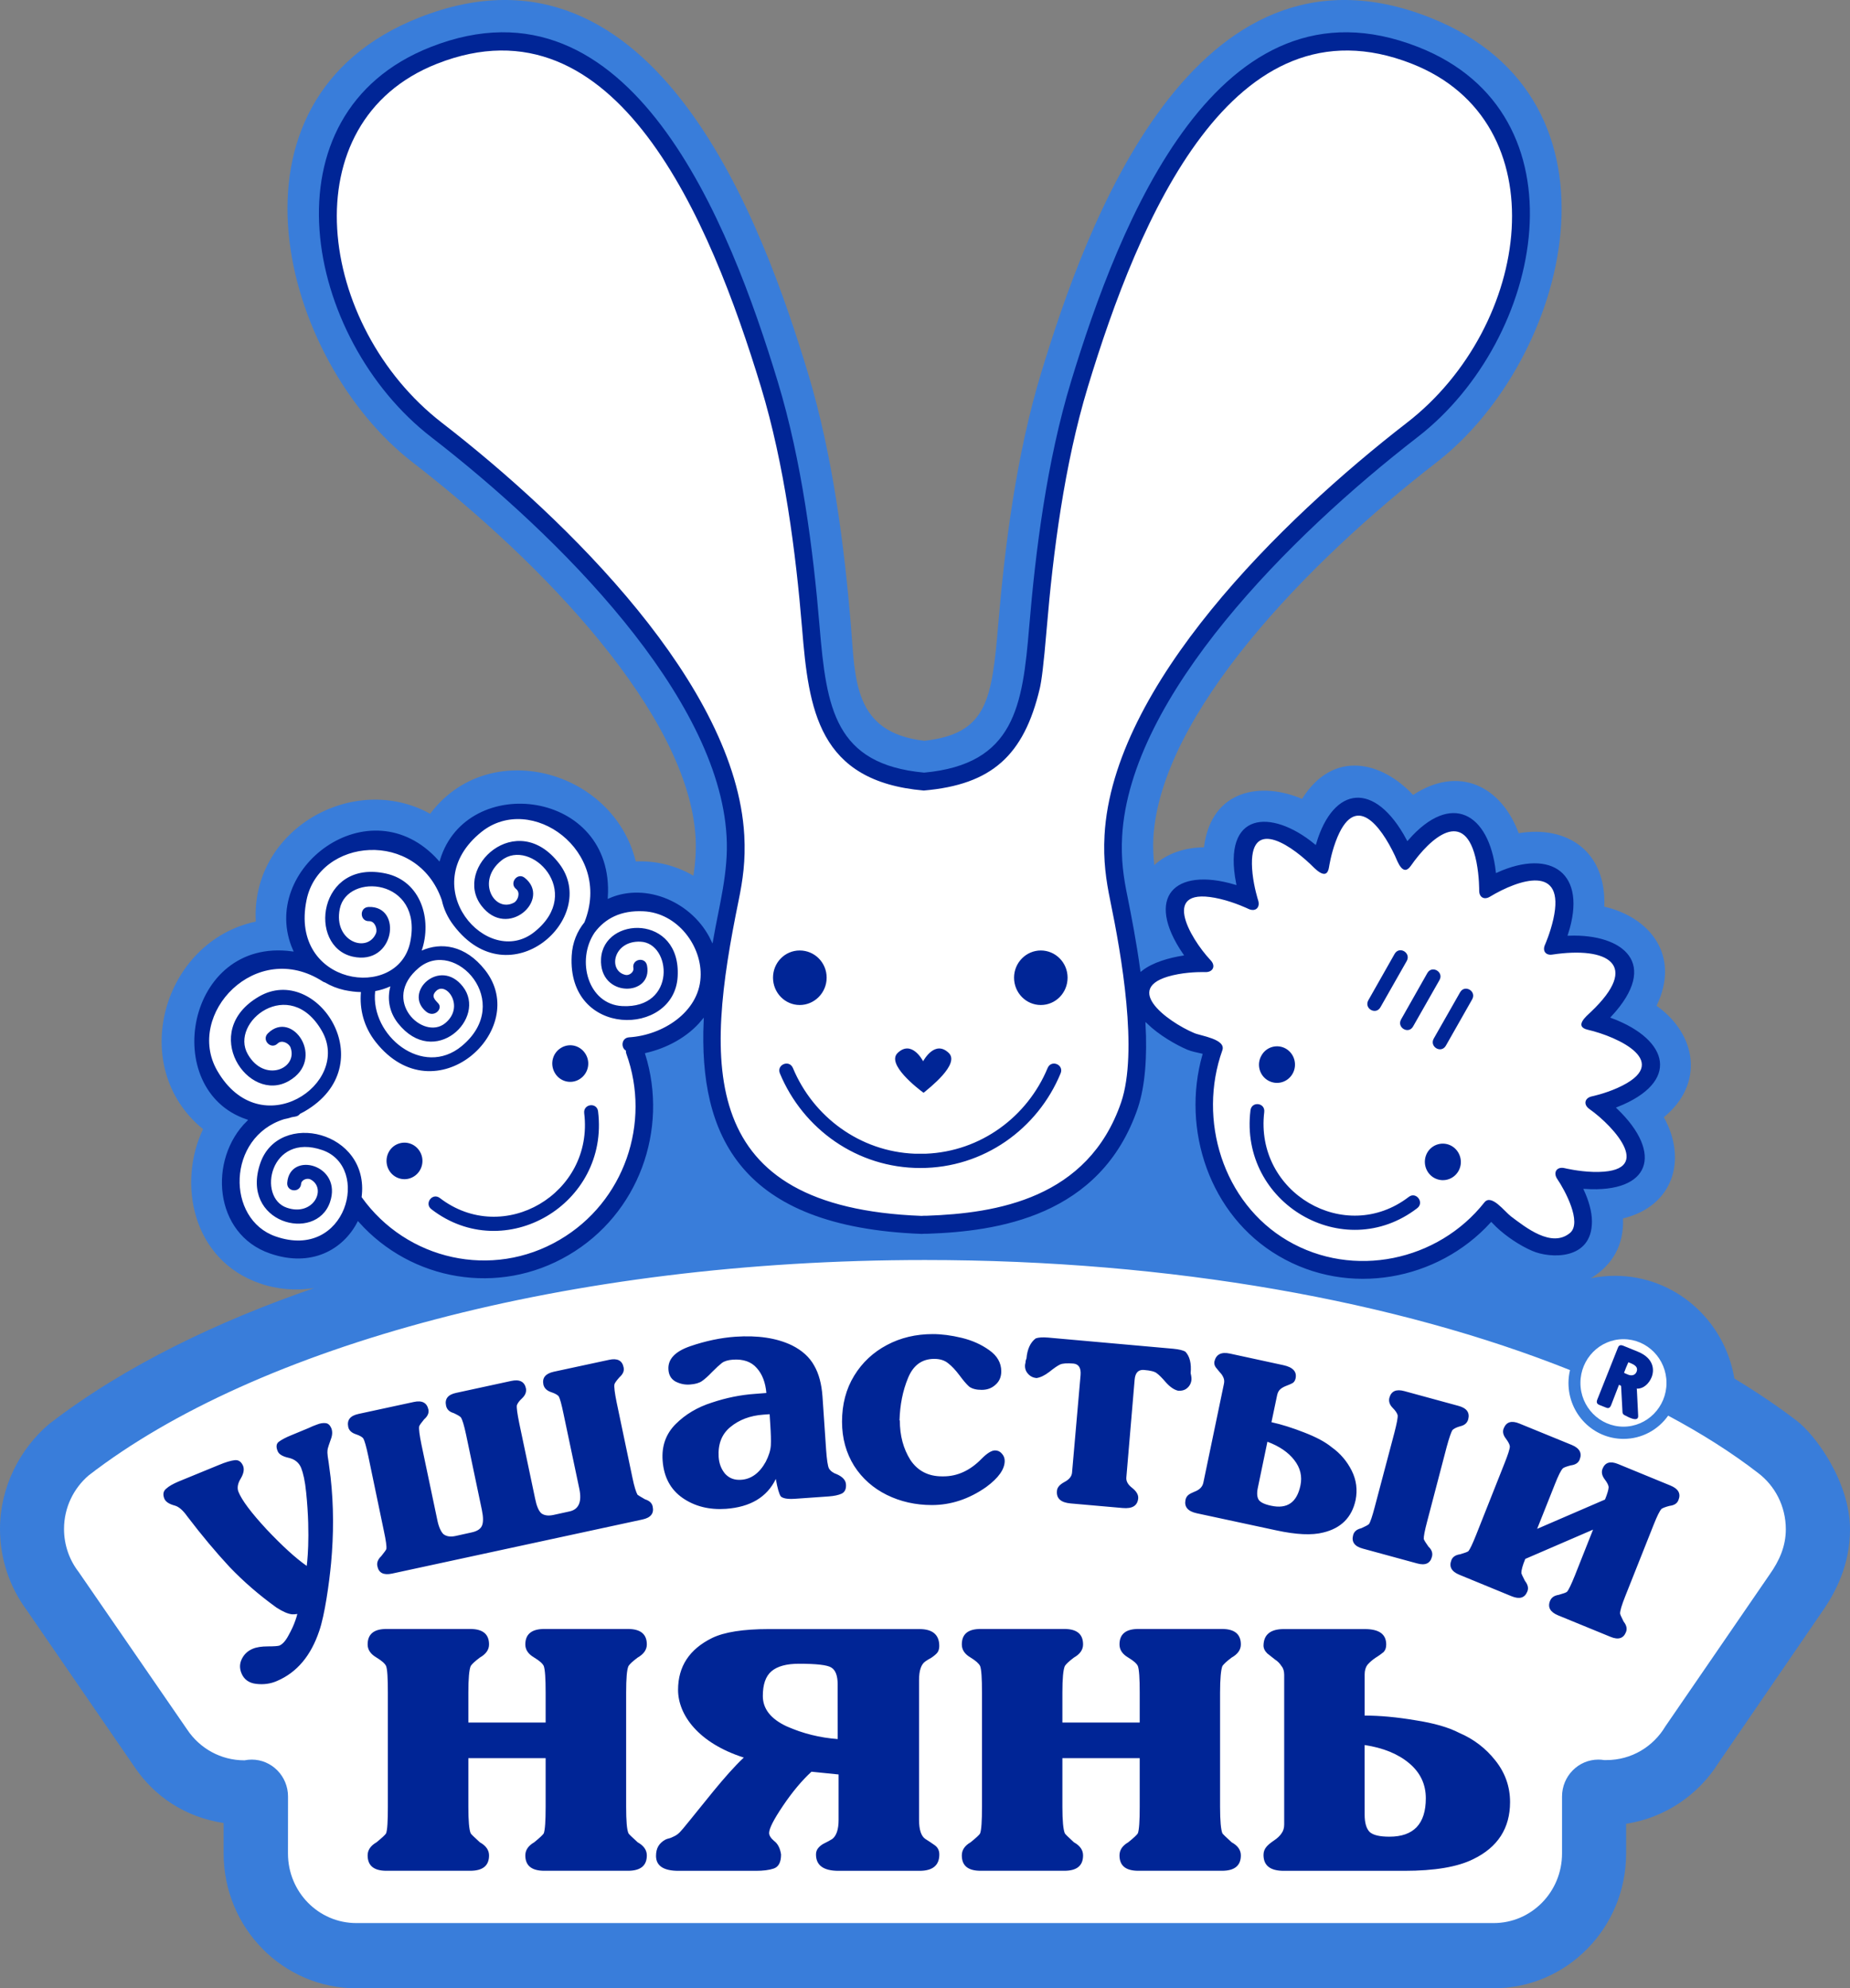 <?xml version="1.0" encoding="UTF-8"?> <svg xmlns="http://www.w3.org/2000/svg" viewBox="6010 5425 355.97 382.514"><rect x="6010" y="5425" width="355.97" height="382.514" fill="#808080" stroke="none"/><path fill="rgb(255, 255, 255)" stroke="none" fill-opacity="1" stroke-width="0" stroke-opacity="1" font-size-adjust="none" class="cls-3" id="tSvg61f23341f3" title="Path 2" d="M 6301.92 5585.404 C 6302.043 5585.474 6302.167 5585.544 6302.29 5585.614 C 6311.44 5584.084 6318.78 5588.994 6318.35 5599.404 C 6318.35 5599.494 6318.35 5599.584 6318.35 5599.674 C 6318.35 5599.674 6318.57 5599.734 6318.57 5599.734 C 6327.36 5601.764 6332.99 5608.994 6328.45 5618.344 C 6328.487 5618.481 6328.523 5618.618 6328.56 5618.754 C 6336.22 5624.224 6337.53 5633.474 6329.96 5639.674 C 6329.927 5639.811 6329.893 5639.948 6329.86 5640.084 C 6334.33 5648.114 6331.66 5656.794 6322.23 5659.094 C 6322.13 5659.118 6322.03 5659.141 6321.93 5659.164 C 6321.947 5659.251 6321.963 5659.338 6321.98 5659.424 C 6322.19 5664.364 6320.05 5668.174 6315.95 5670.634 C 6316.03 5670.834 6316.11 5671.034 6316.19 5671.234 C 6317.67 5670.934 6319.21 5670.774 6320.75 5670.774 C 6332.14 5670.774 6341.59 5679.194 6343.37 5690.264 C 6347.82 5693.064 6351.81 5695.754 6355.51 5698.554 C 6359.13 5701.314 6365.63 5710.284 6365.63 5719.204 C 6365.63 5726.004 6362.93 5731.224 6360.32 5734.934 C 6353.663 5744.628 6347.007 5754.321 6340.35 5764.014 C 6336.53 5770.094 6330.16 5774.424 6322.84 5775.564 C 6322.743 5775.578 6322.647 5775.591 6322.55 5775.604 C 6322.55 5775.904 6322.55 5776.204 6322.55 5776.504 C 6322.563 5778.198 6322.577 5779.891 6322.59 5781.584 C 6322.59 5795.744 6311.29 5807.224 6297.39 5807.224 C 6224.45 5807.224 6151.51 5807.224 6078.57 5807.224 C 6064.63 5807.224 6053.35 5795.744 6053.35 5781.584 C 6053.357 5779.538 6053.363 5777.491 6053.37 5775.444 C 6053.277 5775.431 6053.183 5775.418 6053.09 5775.404 C 6045.81 5774.314 6039.9 5770.374 6036.07 5764.654 C 6029.167 5754.611 6022.263 5744.568 6015.36 5734.524 C 6012.19 5730.224 6010.31 5724.904 6010.31 5719.144 C 6010.31 5711.144 6014.14 5703.924 6019.57 5699.294 C 6034.37 5687.844 6052.52 5679.364 6070.57 5673.134 C 6070.513 5672.921 6070.457 5672.708 6070.4 5672.494 C 6066.98 5673.034 6063.39 5672.734 6060.15 5671.634 C 6047.23 5667.184 6044.49 5652.534 6049.35 5642.384 C 6049.32 5642.251 6049.29 5642.118 6049.26 5641.984 C 6034.8 5630.184 6041.63 5606.364 6059.3 5602.624 C 6059.397 5602.608 6059.493 5602.591 6059.59 5602.574 C 6059.58 5602.478 6059.57 5602.381 6059.56 5602.284 C 6058.57 5584.924 6078.01 5573.794 6092.6 5581.874 C 6092.747 5581.844 6092.893 5581.814 6093.04 5581.784 C 6104.08 5567.054 6127.71 5573.394 6131.99 5590.834 C 6132.017 5590.921 6132.043 5591.008 6132.07 5591.094 C 6132.157 5591.094 6132.243 5591.094 6132.33 5591.094 C 6136.18 5590.924 6139.96 5591.854 6143.26 5593.794 C 6143.393 5593.874 6143.527 5593.954 6143.66 5594.034 C 6143.69 5593.874 6143.72 5593.714 6143.75 5593.554 C 6144.13 5591.054 6144.3 5588.624 6144.17 5586.224 C 6142.81 5562.284 6114.41 5532.914 6089.56 5513.704 C 6064.36 5494.224 6051.1 5444.304 6090.84 5428.684 C 6136.05 5410.914 6156.67 5469.014 6165.1 5496.744 C 6169.95 5512.674 6172.16 5530.374 6173.36 5545.124 C 6173.61 5547.774 6173.74 5550.414 6174.04 5552.884 C 6174.34 5555.384 6174.8 5557.734 6175.67 5559.824 C 6177.43 5564.034 6180.89 5567.064 6187.85 5567.874 C 6200.25 5566.474 6201.2 5559.764 6202.43 5545.124 C 6203.63 5530.374 6205.84 5512.684 6210.69 5496.744 C 6219.12 5469.014 6239.74 5410.914 6284.93 5428.684 C 6324.69 5444.304 6311.42 5494.224 6286.22 5513.704 C 6261.38 5532.914 6232.96 5562.284 6231.6 5586.224 C 6231.52 5587.964 6231.59 5589.724 6231.77 5591.494 C 6231.793 5591.711 6231.817 5591.928 6231.84 5592.144 C 6231.993 5591.998 6232.147 5591.851 6232.3 5591.704 C 6234.63 5589.554 6237.91 5588.394 6241.66 5588.354 C 6241.76 5588.354 6241.86 5588.354 6241.96 5588.354 C 6241.97 5588.261 6241.98 5588.168 6241.99 5588.074 C 6243.39 5577.064 6252.83 5575.754 6260.4 5579.024 C 6260.543 5578.981 6260.687 5578.938 6260.83 5578.894 C 6266.72 5569.454 6275.83 5571.924 6281.71 5578.164 C 6281.843 5578.181 6281.977 5578.198 6282.11 5578.214C 6290.76 5572.574 6298.66 5576.544 6301.92 5585.404Z"></path><path fill="rgb(57, 125, 218)" stroke="none" fill-opacity="1" stroke-width="0" stroke-opacity="1" font-size-adjust="none" class="cls-4" id="tSvgc788240844" title="Path 3" d="M 6322.38 5682.634 C 6317.82 5682.634 6314.1 5686.404 6314.1 5691.054 C 6314.1 5695.704 6317.83 5699.464 6322.38 5699.464 C 6326.93 5699.464 6330.66 5695.694 6330.66 5691.054C 6330.66 5686.414 6326.96 5682.634 6322.38 5682.634Z M 6312.08 5688.574 C 6278.98 5675.364 6235.56 5667.404 6187.96 5667.404 C 6119.2 5667.404 6059.14 5684.054 6027.07 5708.834 C 6024.18 5711.304 6022.32 5715.004 6022.32 5719.144 C 6022.32 5722.264 6023.37 5725.134 6025.13 5727.414 C 6032.093 5737.524 6039.057 5747.634 6046.02 5757.744 C 6048.4 5761.314 6052.42 5763.654 6057.04 5763.654 C 6057.5 5763.564 6057.96 5763.514 6058.44 5763.514 C 6062.29 5763.514 6065.42 5766.704 6065.42 5770.614 C 6065.42 5770.821 6065.42 5771.028 6065.42 5771.234 C 6065.42 5771.234 6065.41 5781.574 6065.41 5781.574 C 6065.41 5788.974 6071.28 5794.964 6078.57 5794.964 C 6151.513 5794.964 6224.457 5794.964 6297.4 5794.964 C 6304.67 5794.964 6310.56 5788.974 6310.56 5781.574 C 6310.56 5777.921 6310.56 5774.268 6310.56 5770.614 C 6310.56 5766.704 6313.69 5763.514 6317.55 5763.514 C 6317.93 5763.514 6318.3 5763.544 6318.66 5763.604 C 6318.813 5763.604 6318.967 5763.604 6319.12 5763.604 C 6323.93 5763.604 6328.13 5761.014 6330.45 5757.114 C 6337.147 5747.361 6343.843 5737.608 6350.54 5727.854 C 6352.36 5725.274 6353.62 5722.494 6353.62 5719.204 C 6353.62 5714.784 6351.54 5710.844 6348.31 5708.394 C 6343.23 5704.464 6337.42 5700.784 6330.98 5697.344 C 6329.07 5700.054 6325.94 5701.814 6322.39 5701.814 C 6316.54 5701.814 6311.8 5697.004 6311.8 5691.054 C 6311.8 5690.214 6311.91 5689.364 6312.1 5688.574C 6312.093 5688.574 6312.087 5688.574 6312.08 5688.574Z M 6281.9 5577.934 C 6290.75 5572.124 6298.88 5576.264 6302.22 5585.294 C 6311.57 5583.744 6319.12 5588.774 6318.69 5599.424 C 6327.58 5601.494 6333.38 5608.894 6328.75 5618.494 C 6336.57 5624.054 6337.94 5633.574 6330.15 5639.934 C 6334.69 5648.114 6331.98 5657.054 6322.29 5659.404 C 6322.51 5664.454 6320.3 5668.384 6316.1 5670.904 C 6317.61 5670.604 6319.21 5670.444 6320.75 5670.444 C 6332.3 5670.444 6341.86 5678.984 6343.72 5690.204 C 6347.98 5692.784 6352.01 5695.484 6355.68 5698.294 C 6359.37 5701.084 6365.97 5710.154 6365.97 5719.194 C 6365.97 5726.094 6363.19 5731.374 6360.57 5735.104 C 6353.927 5744.798 6347.283 5754.491 6340.64 5764.184 C 6336.76 5770.344 6330.33 5774.724 6322.89 5775.864 C 6322.89 5777.764 6322.89 5779.664 6322.89 5781.564 C 6322.9 5795.894 6311.46 5807.514 6297.38 5807.514 C 6224.443 5807.514 6151.507 5807.514 6078.57 5807.514 C 6064.45 5807.514 6053.03 5795.894 6053.03 5781.564 C 6053.03 5779.614 6053.03 5777.664 6053.03 5775.714 C 6045.68 5774.604 6039.68 5770.624 6035.82 5764.834 C 6028.913 5754.791 6022.007 5744.748 6015.1 5734.704 C 6011.89 5730.354 6010 5724.954 6010 5719.134 C 6010 5711.044 6013.87 5703.724 6019.36 5699.024 C 6034.19 5687.554 6052.39 5679.034 6070.44 5672.804 C 6066.97 5673.354 6063.3 5673.054 6060.04 5671.914 C 6046.89 5667.394 6044.16 5652.494 6049.07 5642.224 C 6034.36 5630.234 6041.33 5606.084 6059.22 5602.294 C 6058.23 5584.634 6077.96 5573.374 6092.77 5581.554 C 6103.99 5566.574 6128 5573.054 6132.33 5590.724 C 6136.25 5590.564 6140.07 5591.514 6143.43 5593.474 C 6143.8 5590.994 6143.97 5588.584 6143.85 5586.214 C 6142.52 5562.434 6114.24 5533.154 6089.38 5513.934 C 6064.13 5494.424 6050.56 5444.134 6090.74 5428.344 C 6136.34 5410.424 6157.05 5469.054 6165.42 5496.624 C 6170.27 5512.574 6172.47 5530.314 6173.71 5545.064 C 6174.58 5555.664 6174.12 5565.944 6187.87 5567.514 C 6199.92 5566.154 6200.85 5559.744 6202.08 5545.064 C 6203.32 5530.314 6205.51 5512.574 6210.37 5496.624 C 6218.76 5469.054 6239.48 5410.424 6285.06 5428.344 C 6325.23 5444.134 6311.66 5494.424 6286.43 5513.934 C 6261.56 5533.164 6233.29 5562.434 6231.92 5586.214 C 6231.83 5587.944 6231.92 5589.684 6232.1 5591.434 C 6234.5 5589.224 6237.86 5588.054 6241.66 5588.004 C 6243.09 5576.684 6252.86 5575.404 6260.53 5578.694C 6266.62 5568.994 6276.02 5571.604 6281.9 5577.934Z"></path><path fill="rgb(0, 37, 150)" stroke="rgb(57, 125, 218)" fill-opacity="1" stroke-width="0.41" stroke-opacity="1" font-size-adjust="none" stroke-miterlimit="3.86" class="cls-5" id="tSvge98a06173b" title="Path 4" d="M 6094.48 5590.344 C 6099.7 5573.234 6128.48 5576.624 6127.16 5597.614 C 6134.43 5594.444 6143.52 5598.454 6147.01 5605.844 C 6148.16 5599.204 6150.01 5592.704 6149.6 5585.904 C 6148.1 5559.034 6117.41 5528.244 6092.85 5509.254 C 6068.26 5490.254 6059.92 5446.764 6092.8 5433.854 C 6131.56 5418.614 6150.64 5468.034 6159.85 5498.364 C 6164.51 5513.704 6166.69 5530.944 6167.91 5545.564 C 6169.23 5561.294 6170.85 5571.854 6187.82 5573.434 C 6205.05 5571.834 6206.55 5560.844 6207.83 5545.564 C 6209.05 5530.944 6211.22 5513.704 6215.88 5498.364 C 6225.11 5468.024 6244.17 5418.614 6282.96 5433.854 C 6315.83 5446.764 6307.47 5490.254 6282.89 5509.254 C 6258.34 5528.244 6227.63 5559.034 6226.12 5585.904 C 6225.88 5590.344 6226.39 5593.784 6227.15 5597.454 C 6227.91 5601.244 6228.88 5606.244 6229.61 5611.604 C 6231.75 5609.914 6234.98 5609.064 6237.49 5608.654 C 6229.9 5597.574 6235.84 5591.484 6247.65 5594.984 C 6244.9 5580.904 6254.6 5580.264 6263.07 5587.214 C 6266.42 5575.944 6274.65 5574.884 6280.84 5586.464 C 6289.19 5576.914 6296.72 5581.244 6298.02 5592.664 C 6308.53 5587.924 6315.8 5592.844 6311.9 5604.804 C 6322.5 5604.424 6329.75 5610.404 6320.19 5620.684 C 6331.5 5624.914 6333.57 5633.314 6321.3 5638.154 C 6330.39 5646.864 6327.77 5654.774 6314.98 5653.934 C 6315.85 5655.844 6316.52 5657.994 6316.52 5659.984 C 6316.53 5667.754 6308.18 5667.364 6304.72 5665.824 C 6302.32 5664.794 6299.69 5663.024 6297.76 5661.194 C 6297.547 5660.978 6297.333 5660.761 6297.12 5660.544 C 6297.06 5660.484 6297 5660.424 6296.94 5660.364 C 6286.71 5671.564 6269.51 5674.784 6255.94 5666.804 C 6242.53 5658.944 6237.07 5642.304 6241.16 5627.884 C 6240.24 5627.664 6239.28 5627.504 6238.39 5627.134 C 6236.19 5626.194 6232.98 5624.364 6230.63 5622.114 C 6230.94 5628.084 6230.6 5633.864 6229.12 5638.264 C 6221.94 5659.314 6201.78 5662.094 6188.51 5662.554 C 6188.327 5662.554 6188.143 5662.554 6187.96 5662.554 C 6187.96 5662.554 6187.31 5662.584 6187.31 5662.584 C 6152.18 5661.254 6144.24 5643.444 6145.19 5621.374 C 6142.46 5624.714 6138.33 5626.854 6134.35 5627.764 C 6138.9 5642.344 6133.09 5658.694 6119.49 5666.644 C 6105.92 5674.624 6089.06 5671.594 6078.91 5660.264 C 6076.14 5665.564 6069.96 5669.134 6061.9 5666.344 C 6050.86 5662.554 6049.8 5647.964 6057.37 5640.534 C 6040.36 5634.774 6045.58 5605.084 6066.17 5607.814C 6059.3 5592.094 6081.16 5575.564 6094.48 5590.344Z"></path><path fill="rgb(255, 255, 255)" stroke="none" fill-opacity="1" stroke-width="0" stroke-opacity="1" fill-rule="evenodd" font-size-adjust="none" class="cls-1" id="tSvg171e326eed" title="Path 5" d="M 6085.11 5614.754 C 6084.23 5615.164 6083.24 5615.474 6082.19 5615.674 C 6081.21 5624.244 6091.39 5632.454 6098.86 5626.234 C 6109.02 5617.794 6097.6 5605.354 6090.6 5611.184 C 6083.15 5617.384 6091.42 5625.304 6095.66 5621.844 C 6099.56 5618.654 6095.82 5613.594 6093.85 5615.714 C 6092.96 5616.674 6093.64 5617.294 6094.32 5618.024 C 6095.3 5619.064 6093.53 5620.894 6091.98 5619.604 C 6087.53 5615.904 6094.63 5609.164 6099.04 5614.774 C 6103.84 5620.854 6093.6 5630.734 6086.57 5621.844C 6084.84 5619.634 6084.5 5617.104 6085.11 5614.754Z M 6214.07 5631.514 C 6214.79 5629.844 6212.3 5628.774 6211.58 5630.464 C 6207.68 5639.854 6198.7 5646.534 6188.14 5646.954 C 6187.43 5646.954 6186.72 5646.954 6186.01 5646.954 C 6175.46 5646.534 6166.48 5639.854 6162.57 5630.464 C 6161.85 5628.774 6159.36 5629.844 6160.07 5631.514 C 6164.52 5642.204 6174.93 5649.704 6187.09 5649.704C 6199.25 5649.704 6209.64 5642.204 6214.07 5631.514Z M 6205.12 5613.084 C 6205.12 5615.984 6207.41 5618.344 6210.27 5618.344 C 6213.13 5618.344 6215.42 5615.994 6215.42 5613.084 C 6215.42 5610.174 6213.09 5607.854 6210.27 5607.854C 6207.45 5607.854 6205.12 5610.194 6205.12 5613.084Z M 6158.74 5613.084 C 6158.74 5615.984 6161.04 5618.344 6163.88 5618.344 C 6166.72 5618.344 6169.06 5615.994 6169.06 5613.084 C 6169.06 5610.174 6166.74 5607.854 6163.88 5607.854C 6161.02 5607.854 6158.74 5610.194 6158.74 5613.084Z M 6187.71 5635.234 C 6188.74 5634.374 6194.77 5629.714 6192.56 5627.574 C 6189.95 5625.054 6187.84 5628.794 6187.62 5629.164 C 6187.43 5628.784 6185.33 5625.054 6182.72 5627.574C 6180.51 5629.704 6186.53 5634.374 6187.71 5635.234Z M 6239.77 5623.734 C 6234.61 5621.554 6224.99 5614.574 6236.69 5612.414 C 6239.38 5611.924 6241.92 5612.014 6241.92 5612.014 C 6243.41 5612.064 6243.99 5610.804 6242.92 5609.714 C 6238.88 5605.394 6232.97 5595.144 6244.81 5597.944 C 6247.7 5598.634 6250.22 5599.854 6250.22 5599.854 C 6251.56 5600.484 6252.54 5599.604 6252.08 5598.184 C 6252.08 5598.184 6251.31 5595.804 6251.01 5593.084 C 6249.82 5582.054 6257.68 5587.004 6262.11 5591.224 C 6262.9 5591.964 6265.29 5594.724 6265.73 5591.794 C 6265.73 5591.794 6266.08 5589.414 6267 5586.924 C 6270.66 5577.014 6275.7 5583.904 6278.41 5589.624 C 6278.88 5590.634 6279.91 5593.804 6281.47 5591.564 C 6285.16 5586.274 6291.93 5580.094 6294.09 5590.814 C 6294.65 5593.654 6294.62 5596.324 6294.62 5596.324 C 6294.61 5597.624 6295.56 5598.174 6296.66 5597.524 C 6302.24 5594.164 6311.29 5591.114 6308.89 5601.814 C 6308.29 5604.484 6307.3 5606.714 6307.3 5606.714 C 6306.73 5607.924 6307.41 5608.844 6308.69 5608.644 C 6319.32 5607.044 6325.76 5610.544 6316.08 5619.704 C 6315.26 5620.484 6312.82 5622.474 6315.51 5623.104 C 6321.29 5624.434 6332.19 5629.404 6321.22 5634.304 C 6318.74 5635.414 6316.33 5635.914 6316.33 5635.914 C 6314.88 5636.214 6314.62 5637.524 6315.84 5638.364 C 6320.62 5641.734 6328.81 5650.774 6316.56 5650.454 C 6313.7 5650.374 6311.07 5649.734 6311.07 5649.734 C 6309.56 5649.364 6308.77 5650.554 6309.66 5651.844 C 6311.11 5653.964 6314.45 5660.164 6312.11 5662.184 C 6308.56 5665.164 6303.54 5661.114 6300.74 5659.014 C 6299.53 5658.114 6296.97 5654.604 6295.62 5656.324 C 6286.72 5667.594 6270.4 5671.104 6257.74 5663.674 C 6245.3 5656.374 6240.43 5640.414 6245.2 5627.054C 6245.96 5624.894 6241 5624.284 6239.77 5623.734Z M 6284.62 5646.764 C 6283.68 5648.454 6284.24 5650.594 6285.9 5651.574 C 6287.57 5652.534 6289.66 5651.974 6290.63 5650.294 C 6291.59 5648.614 6291 5646.454 6289.35 5645.484C 6287.7 5644.514 6285.57 5645.094 6284.62 5646.764Z M 6252.73 5628.054 C 6251.75 5629.734 6252.31 5631.884 6253.99 5632.864 C 6255.67 5633.824 6257.75 5633.244 6258.71 5631.574 C 6259.67 5629.884 6259.1 5627.734 6257.44 5626.754C 6255.78 5625.794 6253.66 5626.374 6252.73 5628.054Z M 6282.68 5657.444 C 6284.13 5656.354 6282.49 5654.164 6281.07 5655.264 C 6268.81 5664.664 6251.39 5654.424 6253.26 5638.944 C 6253.48 5637.134 6250.84 5636.804 6250.61 5638.614C 6248.42 5656.474 6268.54 5668.284 6282.68 5657.444Z M 6293.26 5617.274 C 6294.17 5615.684 6291.84 5614.334 6290.95 5615.894 C 6289.26 5618.861 6287.57 5621.828 6285.88 5624.794 C 6284.99 5626.374 6287.3 5627.754 6288.21 5626.164C 6289.89 5623.198 6291.57 5620.231 6293.26 5617.274Z M 6286.97 5613.564 C 6287.88 5611.994 6285.53 5610.624 6284.64 5612.204 C 6282.96 5615.171 6281.28 5618.138 6279.6 5621.104 C 6278.7 5622.674 6281.02 5624.044 6281.9 5622.474C 6283.59 5619.501 6285.28 5616.528 6286.97 5613.564Z M 6280.68 5609.874 C 6281.55 5608.304 6279.26 5606.934 6278.35 5608.504 C 6276.667 5611.474 6274.983 5614.444 6273.3 5617.414 C 6272.39 5619.004 6274.73 5620.354 6275.62 5618.774C 6277.307 5615.808 6278.993 5612.841 6280.68 5609.874Z M 6079.58 5655.304 C 6081.21 5642.564 6063.65 5638.474 6060.09 5648.764 C 6056.12 5660.294 6070.77 5664.144 6073.49 5656.294 C 6075.97 5649.074 6065.78 5646.354 6065.27 5652.514 C 6065.1 5654.324 6067.77 5654.564 6067.94 5652.744 C 6068.01 5651.954 6069.14 5651.544 6069.8 5651.924 C 6072.95 5653.684 6070.27 5659.094 6065.19 5657.344 C 6059.42 5655.384 6061.95 5642.784 6072.02 5646.254 C 6081.45 5649.504 6076.68 5667.594 6063.06 5662.874 C 6053.46 5659.584 6053.62 5643.774 6064.65 5640.314 C 6065.14 5640.224 6065.63 5640.094 6066.13 5639.934 C 6066.353 5639.894 6066.577 5639.854 6066.8 5639.814 C 6067.23 5639.754 6067.52 5639.554 6067.72 5639.284 C 6068.01 5639.131 6068.3 5638.978 6068.59 5638.824 C 6083.93 5629.934 6071.02 5610.234 6059.84 5616.714 C 6048.22 5623.444 6057.77 5637.494 6065.61 5632.944 C 6072.78 5628.804 6066.29 5619.104 6061.55 5623.794 C 6060.26 5625.054 6062.14 5627.024 6063.43 5625.744 C 6064.23 5624.964 6065.63 5625.724 6065.91 5626.534 C 6067.37 5630.604 6060.87 5633.374 6057.69 5627.834 C 6054.08 5621.594 6065.75 5612.544 6071.93 5623.324 C 6077.78 5633.494 6060.13 5645.444 6051.79 5630.964 C 6045.57 5620.124 6059.28 5605.534 6072.1 5613.814 C 6072.24 5613.914 6072.4 5613.974 6072.53 5614.004 C 6073.64 5614.664 6074.86 5615.154 6076.22 5615.464 C 6077.37 5615.704 6078.43 5615.844 6079.45 5615.854 C 6079.16 5619.134 6079.98 5622.514 6082.27 5625.434 C 6093.73 5640.004 6112.33 5623.034 6103.32 5611.604 C 6099.51 5606.774 6094.84 5606.234 6091.14 5607.874 C 6093.18 5601.904 6091 5594.554 6084.31 5593.064 C 6071.23 5590.164 6069.08 5607.084 6077.89 5609.044 C 6085.96 5610.824 6087.54 5599.234 6080.93 5599.484 C 6079.09 5599.554 6079.22 5602.284 6081.01 5602.214 C 6082.13 5602.184 6082.64 5603.684 6082.37 5604.494 C 6080.75 5608.514 6074.09 5606.134 6075.38 5599.844 C 6076.81 5592.774 6091.43 5593.984 6088.94 5606.204 C 6086.6 5617.724 6065.62 5614.594 6068.98 5598.174 C 6071.4 5586.174 6090.28 5584.444 6095.01 5598.174 C 6095.37 5599.844 6096.11 5601.494 6097.3 5603.044 C 6108.09 5617.264 6125.49 5601.514 6117.62 5591.174 C 6109.44 5580.404 6097.1 5591.954 6102.62 5599.224 C 6107.65 5605.864 6116.18 5598.004 6110.96 5593.874 C 6109.56 5592.754 6107.91 5594.914 6109.31 5596.034 C 6110.2 5596.724 6109.65 5598.234 6108.91 5598.644 C 6105.15 5600.684 6101.54 5594.504 6106.49 5590.534 C 6112.07 5586.054 6122.51 5596.544 6112.85 5604.274 C 6103.81 5611.554 6089.64 5595.494 6102.63 5585.054 C 6112.18 5577.394 6127.96 5588.684 6122.45 5602.444 C 6121.07 5604.144 6120.14 5606.294 6120 5608.854 C 6119.11 5624.724 6139.74 5624.514 6140.39 5612.894 C 6141.09 5600.814 6126.11 5601.214 6125.65 5609.454 C 6125.25 5617.004 6135.66 5616.784 6134.5 5610.754 C 6134.16 5608.974 6131.52 5609.494 6131.88 5611.274 C 6132 5612.034 6131.04 5612.734 6130.34 5612.554 C 6126.9 5611.754 6128 5605.914 6133.26 5606.164 C 6139.23 5606.444 6140.2 5619.054 6129.76 5618.554 C 6123.11 5618.234 6120.83 5609.704 6124.41 5604.414 C 6126.44 5601.694 6129.45 5600.104 6133.8 5600.314 C 6140.38 5600.614 6145.17 5607.054 6144.8 5613.054 C 6144.44 5619.704 6137.56 5624.154 6131.04 5624.564 C 6129.57 5624.664 6129.42 5626.544 6130.44 5627.124 C 6130.41 5627.304 6130.44 5627.504 6130.51 5627.704 C 6135.32 5640.984 6130.16 5656.214 6117.69 5663.514C 6104.68 5671.164 6088.24 5667.434 6079.58 5655.304Z M 6116.74 5631.374 C 6117.68 5633.054 6119.8 5633.634 6121.45 5632.654 C 6123.11 5631.674 6123.69 5629.544 6122.72 5627.854 C 6121.75 5626.164 6119.66 5625.584 6118 5626.564C 6116.33 5627.534 6115.77 5629.684 6116.74 5631.374Z M 6125.08 5638.824 C 6124.87 5637.004 6122.2 5637.354 6122.41 5639.154 C 6124.31 5654.634 6106.87 5664.874 6094.63 5655.474 C 6093.19 5654.384 6091.58 5656.554 6093.02 5657.644C 6107.12 5668.494 6127.27 5656.684 6125.08 5638.824Z M 6084.84 5650.104 C 6085.79 5651.774 6087.9 5652.354 6089.55 5651.384 C 6091.21 5650.414 6091.78 5648.264 6090.82 5646.584 C 6089.85 5644.894 6087.76 5644.324 6086.07 5645.304C 6084.44 5646.274 6083.89 5648.424 6084.84 5650.104Z M 6152.13 5598.204 C 6152.91 5594.374 6153.49 5590.574 6153.21 5585.674 C 6151.59 5556.914 6119.37 5525.164 6095.03 5506.334 C 6071.03 5487.764 6065.61 5448.464 6094.09 5437.264 C 6128.61 5423.674 6146.66 5467.384 6156.42 5499.434 C 6160.96 5514.404 6163.13 5531.324 6164.33 5545.854 C 6165.61 5561.494 6167.4 5575.314 6187.75 5577.084 C 6200.84 5575.954 6207.02 5570.324 6210.07 5557.454 C 6210.4 5556.014 6210.78 5553.334 6211.41 5545.854 C 6212.63 5531.324 6214.78 5514.394 6219.32 5499.434 C 6229.05 5467.384 6247.1 5423.674 6281.66 5437.264 C 6310.15 5448.464 6304.72 5487.764 6280.7 5506.334 C 6256.37 5525.164 6224.13 5556.904 6222.53 5585.674 C 6222.26 5590.564 6222.83 5594.364 6223.62 5598.204 C 6225.81 5608.804 6229.02 5627.334 6225.73 5637.054 C 6219.36 5655.644 6201.66 5658.414 6188.38 5658.884 C 6188.193 5658.884 6188.007 5658.884 6187.82 5658.884 C 6187.82 5658.884 6187.32 5658.914 6187.32 5658.914C 6143.92 5657.264 6145.65 5629.834 6152.13 5598.204Z"></path><path fill="rgb(0, 37, 150)" stroke="none" fill-opacity="1" stroke-width="0" stroke-opacity="1" fill-rule="evenodd" font-size-adjust="none" class="cls-2" id="tSvga20b2b1db8" title="Path 6" d="M 6322.32 5683.884 C 6323.277 5684.274 6324.233 5684.664 6325.19 5685.054 C 6328.17 5686.284 6328.38 5688.474 6327.8 5689.944 C 6327.32 5691.124 6326.28 5692.204 6324.92 5692.154 C 6324.933 5692.208 6324.947 5692.261 6324.96 5692.314 C 6325.043 5693.998 6325.127 5695.681 6325.21 5697.364 C 6325.31 5698.844 6322.82 5697.354 6322.76 5697.334 C 6322.26 5697.134 6322.19 5696.864 6322.19 5696.594 C 6322.103 5694.974 6322.017 5693.354 6321.93 5691.734 C 6321.93 5691.534 6321.67 5691.474 6321.52 5691.414 C 6321.013 5692.724 6320.507 5694.034 6320 5695.344 C 6319.72 5696.044 6319.29 5695.914 6319 5695.784 C 6318.59 5695.621 6318.18 5695.458 6317.77 5695.294 C 6317.46 5695.164 6317.07 5694.954 6317.34 5694.264 C 6318.657 5690.954 6319.973 5687.644 6321.29 5684.334C 6321.41 5684.014 6321.61 5683.604 6322.32 5683.884Z M 6323.32 5687.074 C 6322.99 5687.814 6322.74 5688.424 6322.49 5689.094 C 6322.55 5689.164 6323.08 5689.374 6323.24 5689.444 C 6324.02 5689.774 6324.66 5689.514 6324.9 5688.914 C 6325.34 5687.794 6324.14 5687.404 6323.37 5687.094C 6323.353 5687.088 6323.337 5687.081 6323.32 5687.074Z"></path><path fill="rgb(0, 37, 150)" stroke="none" fill-opacity="1" stroke-width="0" stroke-opacity="1" fill-rule="evenodd" font-size-adjust="none" class="cls-2" id="tSvg101aa6ea4e8" title="Path 7" d="M 6183.14 5698.264 C 6183.14 5701.184 6183.82 5703.714 6185.17 5705.864 C 6186.57 5707.964 6188.61 5709.024 6191.25 5709.024 C 6191.347 5709.024 6191.443 5709.024 6191.54 5709.024 C 6194.21 5709.024 6196.66 5707.904 6198.84 5705.674 C 6199.91 5704.584 6200.79 5704.034 6201.46 5704.034 C 6201.99 5704.034 6202.42 5704.234 6202.77 5704.644 C 6203.14 5705.044 6203.32 5705.524 6203.32 5706.044 C 6203.32 5707.664 6202.12 5709.344 6199.75 5711.084 C 6196.44 5713.404 6192.95 5714.544 6189.31 5714.544 C 6186.16 5714.544 6183.26 5713.884 6180.64 5712.594 C 6178.03 5711.304 6175.91 5709.444 6174.36 5707.024 C 6172.81 5704.544 6172.02 5701.704 6172.02 5698.514 C 6172.02 5695.154 6172.8 5692.194 6174.36 5689.654 C 6175.91 5687.114 6178.02 5685.154 6180.64 5683.764 C 6183.29 5682.344 6186.26 5681.654 6189.48 5681.654 C 6191.18 5681.654 6193.04 5681.894 6195.03 5682.374 C 6197.06 5682.864 6198.82 5683.654 6200.34 5684.744 C 6201.89 5685.834 6202.66 5687.194 6202.66 5688.824 C 6202.66 5689.914 6202.28 5690.774 6201.53 5691.414 C 6200.83 5692.064 6199.94 5692.384 6198.9 5692.384 C 6197.86 5692.384 6197.08 5692.184 6196.5 5691.774 C 6195.99 5691.324 6195.37 5690.604 6194.62 5689.584 C 6193.86 5688.574 6193.14 5687.804 6192.46 5687.284 C 6191.78 5686.714 6190.88 5686.424 6189.77 5686.424 C 6187.38 5686.424 6185.71 5687.664 6184.71 5690.124 C 6183.7 5692.564 6183.17 5695.284 6183.08 5698.264C 6183.103 5698.264 6183.127 5698.264 6183.14 5698.264Z M 6071.42 5738.784 C 6069.83 5743.504 6067.17 5746.734 6063.29 5748.394 C 6062.03 5748.944 6060.7 5749.114 6059.28 5748.944 C 6057.91 5748.784 6056.96 5748.104 6056.47 5746.924 C 6056.07 5745.974 6056.09 5745.064 6056.52 5744.174 C 6056.96 5743.264 6057.65 5742.604 6058.63 5742.194 C 6059.37 5741.884 6060.34 5741.734 6061.55 5741.734 C 6062.76 5741.734 6063.51 5741.674 6063.78 5741.574 C 6064.39 5741.294 6064.97 5740.654 6065.51 5739.624 C 6066.07 5738.624 6066.52 5737.664 6066.84 5736.724 C 6066.99 5736.324 6067.1 5735.924 6067.21 5735.494 C 6066.87 5735.554 6066.52 5735.584 6066.22 5735.564 C 6065.43 5735.494 6064.41 5735.054 6063.18 5734.254 C 6059.84 5731.844 6056.85 5729.254 6054.19 5726.474 C 6051.56 5723.644 6048.82 5720.384 6046.02 5716.704 C 6045.21 5715.554 6044.41 5714.864 6043.66 5714.654 C 6042.53 5714.354 6041.87 5713.914 6041.62 5713.314 C 6041.29 5712.474 6041.42 5711.854 6041.98 5711.394 C 6042.51 5710.904 6043.31 5710.464 6044.34 5710.024 C 6046.94 5708.958 6049.54 5707.891 6052.14 5706.824 C 6053.4 5706.294 6054.42 5705.994 6055.15 5705.914 C 6055.9 5705.824 6056.43 5706.204 6056.78 5707.024 C 6057.04 5707.714 6056.87 5708.524 6056.31 5709.464 C 6055.73 5710.404 6055.61 5711.234 6055.86 5711.944 C 6056.52 5713.614 6058.34 5716.024 6061.3 5719.224 C 6064.28 5722.374 6066.85 5724.734 6069.02 5726.254 C 6069.02 5726.254 6069.8 5720.764 6068.91 5712.124 C 6068.7 5709.934 6068.33 5708.374 6067.96 5707.434 C 6067.54 5706.384 6066.73 5705.724 6065.53 5705.454 C 6064.36 5705.194 6063.65 5704.764 6063.42 5704.154 C 6063.08 5703.334 6063.16 5702.714 6063.67 5702.354 C 6064.2 5701.964 6064.99 5701.534 6066.04 5701.114 C 6067.15 5700.654 6068.26 5700.194 6069.37 5699.734 C 6069.87 5699.484 6070.42 5699.264 6070.98 5699.064 C 6071.57 5698.824 6072.13 5698.724 6072.65 5698.784 C 6073.16 5698.844 6073.5 5699.174 6073.76 5699.774 C 6074 5700.424 6073.96 5701.134 6073.64 5701.944 C 6073.3 5702.864 6073.14 5703.434 6073.07 5703.674 C 6073.02 5703.864 6073 5704.144 6073 5704.484 C 6073 5704.804 6073.09 5705.434 6073.24 5706.364 C 6073.363 5707.304 6073.487 5708.244 6073.61 5709.184 C 6074.22 5714.654 6074.22 5720.164 6073.7 5725.764C 6073.34 5729.574 6072.49 5735.714 6071.42 5738.784Z M 6252.03 5711.214 C 6251.81 5712.244 6251.87 5713.014 6252.2 5713.544 C 6252.54 5714.034 6253.34 5714.414 6254.58 5714.674 C 6257.67 5715.344 6259.53 5714.054 6260.22 5710.804 C 6260.6 5709.024 6260.21 5707.394 6259.05 5705.904 C 6257.9 5704.404 6256.17 5703.224 6253.87 5702.364C 6253.253 5705.314 6252.637 5708.264 6252.03 5711.214Z M 6254.65 5698.604 C 6256.6 5699.034 6258.69 5699.694 6260.96 5700.584 C 6263.23 5701.464 6264.98 5702.384 6266.23 5703.414 C 6267.9 5704.604 6269.17 5706.104 6270.08 5707.904 C 6270.99 5709.714 6271.23 5711.614 6270.84 5713.584 C 6270.12 5716.914 6268.06 5718.994 6264.63 5719.824 C 6262.43 5720.394 6259.42 5720.244 6255.58 5719.414 C 6250.477 5718.318 6245.373 5717.221 6240.27 5716.124 C 6238.54 5715.744 6237.84 5714.884 6238.11 5713.544 C 6238.19 5713.144 6238.39 5712.834 6238.66 5712.604 C 6238.95 5712.374 6239.36 5712.174 6239.82 5711.984 C 6240.33 5711.794 6240.69 5711.564 6240.96 5711.304 C 6241.24 5711.034 6241.45 5710.674 6241.54 5710.254 C 6242.86 5703.918 6244.18 5697.581 6245.5 5691.244 C 6245.61 5690.764 6245.56 5690.364 6245.41 5690.034 C 6245.25 5689.664 6245.05 5689.334 6244.74 5689.034 C 6244.467 5688.701 6244.193 5688.368 6243.92 5688.034 C 6243.67 5687.664 6243.6 5687.294 6243.67 5686.934 C 6244 5685.544 6244.99 5685.044 6246.66 5685.404 C 6250.09 5686.148 6253.52 5686.891 6256.95 5687.634 C 6258.78 5688.034 6259.57 5688.884 6259.29 5690.184 C 6259.2 5690.584 6259.02 5690.874 6258.74 5691.064 C 6258.46 5691.224 6258.09 5691.384 6257.59 5691.574 C 6257.12 5691.754 6256.7 5691.964 6256.37 5692.244 C 6256.06 5692.504 6255.85 5692.904 6255.74 5693.404C 6255.38 5695.148 6255.02 5696.891 6254.65 5698.604Z M 6116.42 5716.464 C 6117.47 5716.234 6118.52 5716.004 6119.57 5715.774 C 6121.35 5715.394 6121.99 5713.954 6121.48 5711.454 C 6120.46 5706.618 6119.44 5701.781 6118.42 5696.944 C 6118.05 5695.144 6117.74 5694.024 6117.5 5693.614 C 6117.24 5693.334 6116.8 5693.064 6116.02 5692.814 C 6115.21 5692.534 6114.72 5692.054 6114.56 5691.374 C 6114.29 5690.074 6114.95 5689.254 6116.56 5688.894 C 6120.107 5688.131 6123.653 5687.368 6127.2 5686.604 C 6128.79 5686.254 6129.73 5686.734 6129.99 5688.054 C 6130.15 5688.724 6129.87 5689.364 6129.19 5689.964 C 6128.65 5690.574 6128.33 5691.014 6128.23 5691.294 C 6128.13 5691.804 6128.28 5692.944 6128.64 5694.734 C 6129.653 5699.568 6130.667 5704.401 6131.68 5709.234 C 6132.04 5711.014 6132.41 5712.114 6132.67 5712.564 C 6132.78 5712.654 6133.24 5712.944 6134.1 5713.434 C 6134.97 5713.714 6135.46 5714.164 6135.59 5714.854 C 6135.87 5716.154 6135.21 5716.984 6133.61 5717.324 C 6117.547 5720.794 6101.483 5724.264 6085.42 5727.734 C 6083.79 5728.074 6082.86 5727.594 6082.61 5726.284 C 6082.47 5725.614 6082.72 5724.984 6083.35 5724.384 C 6083.92 5723.674 6084.28 5723.204 6084.34 5722.994 C 6084.42 5722.514 6084.26 5721.374 6083.87 5719.554 C 6082.863 5714.724 6081.857 5709.894 6080.85 5705.064 C 6080.46 5703.234 6080.14 5702.124 6079.9 5701.724 C 6079.69 5701.444 6079.2 5701.164 6078.45 5700.914 C 6077.62 5700.634 6077.13 5700.154 6077 5699.494 C 6076.74 5698.184 6077.37 5697.364 6078.98 5697.014 C 6082.527 5696.248 6086.073 5695.481 6089.62 5694.714 C 6091.21 5694.364 6092.14 5694.854 6092.43 5696.164 C 6092.57 5696.824 6092.29 5697.464 6091.6 5698.064 C 6091.09 5698.684 6090.77 5699.114 6090.66 5699.384 C 6090.56 5699.904 6090.72 5701.054 6091.08 5702.844 C 6092.097 5707.678 6093.113 5712.511 6094.13 5717.344 C 6094.39 5718.684 6094.81 5719.614 6095.3 5720.124 C 6095.87 5720.574 6096.63 5720.714 6097.65 5720.494 C 6098.677 5720.268 6099.703 5720.041 6100.73 5719.814 C 6101.8 5719.584 6102.46 5719.164 6102.74 5718.514 C 6103.01 5717.884 6103.01 5716.864 6102.72 5715.484 C 6101.707 5710.654 6100.693 5705.824 6099.68 5700.994 C 6099.3 5699.214 6098.97 5698.104 6098.67 5697.664 C 6098.49 5697.464 6098 5697.184 6097.3 5696.854 C 6096.46 5696.614 6095.98 5696.144 6095.83 5695.434 C 6095.54 5694.114 6096.2 5693.294 6097.77 5692.964 C 6101.31 5692.198 6104.85 5691.431 6108.39 5690.664 C 6109.98 5690.324 6110.93 5690.804 6111.2 5692.104 C 6111.32 5692.784 6111.08 5693.424 6110.44 5694.024 C 6109.93 5694.494 6109.59 5694.944 6109.45 5695.354 C 6109.38 5695.814 6109.54 5696.964 6109.91 5698.794 C 6110.927 5703.624 6111.943 5708.454 6112.96 5713.284 C 6113.24 5714.714 6113.64 5715.654 6114.15 5716.124C 6114.7 5716.544 6115.45 5716.654 6116.42 5716.464Z M 6294.02 5720.314 C 6295.837 5715.734 6297.653 5711.154 6299.47 5706.574 C 6300.16 5704.844 6300.51 5703.754 6300.52 5703.284 C 6300.5 5702.914 6300.24 5702.424 6299.77 5701.784 C 6299.22 5701.084 6299.08 5700.414 6299.34 5699.784 C 6299.85 5698.544 6300.84 5698.234 6302.36 5698.864 C 6305.72 5700.238 6309.08 5701.611 6312.44 5702.984 C 6313.95 5703.614 6314.45 5704.554 6313.95 5705.794 C 6313.71 5706.434 6313.12 5706.804 6312.23 5706.914 C 6311.47 5707.114 6310.95 5707.304 6310.74 5707.464 C 6310.35 5707.844 6309.84 5708.874 6309.18 5710.554 C 6308.043 5713.411 6306.907 5716.268 6305.77 5719.124 C 6310.123 5717.244 6314.477 5715.364 6318.83 5713.484 C 6319.28 5712.364 6319.52 5711.564 6319.53 5711.084 C 6319.5 5710.724 6319.25 5710.224 6318.77 5709.594 C 6318.24 5708.884 6318.1 5708.224 6318.35 5707.574 C 6318.84 5706.334 6319.83 5706.034 6321.35 5706.654 C 6324.71 5708.034 6328.07 5709.414 6331.43 5710.794 C 6332.96 5711.424 6333.46 5712.354 6332.96 5713.584 C 6332.72 5714.224 6332.16 5714.594 6331.24 5714.704 C 6330.46 5714.904 6329.98 5715.104 6329.72 5715.264 C 6329.35 5715.644 6328.85 5716.664 6328.18 5718.354 C 6326.36 5722.934 6324.54 5727.514 6322.72 5732.094 C 6322.05 5733.774 6321.72 5734.884 6321.73 5735.414 C 6321.74 5735.554 6321.95 5736.054 6322.4 5736.944 C 6322.97 5737.664 6323.12 5738.334 6322.87 5738.974 C 6322.38 5740.214 6321.39 5740.524 6319.88 5739.894 C 6316.513 5738.514 6313.147 5737.134 6309.78 5735.754 C 6308.29 5735.134 6307.75 5734.204 6308.26 5732.964 C 6308.53 5732.314 6309.07 5731.954 6309.94 5731.814 C 6310.81 5731.564 6311.36 5731.384 6311.52 5731.224 C 6311.84 5730.874 6312.33 5729.834 6313.03 5728.104 C 6314.197 5725.161 6315.363 5722.218 6316.53 5719.274 C 6312.183 5721.151 6307.837 5723.028 6303.49 5724.904 C 6302.96 5726.174 6302.73 5727.074 6302.73 5727.614 C 6302.75 5727.754 6302.97 5728.264 6303.42 5729.124 C 6303.99 5729.854 6304.15 5730.524 6303.89 5731.164 C 6303.39 5732.414 6302.4 5732.714 6300.87 5732.094 C 6297.513 5730.714 6294.157 5729.334 6290.8 5727.954 C 6289.28 5727.324 6288.78 5726.404 6289.27 5725.144 C 6289.51 5724.514 6290.09 5724.134 6290.96 5724.014 C 6291.81 5723.764 6292.36 5723.564 6292.54 5723.424C 6292.84 5723.064 6293.34 5722.024 6294.02 5720.314Z M 6274.51 5714.964 C 6275.773 5710.191 6277.037 5705.418 6278.3 5700.644 C 6278.76 5698.854 6278.99 5697.714 6278.93 5697.244 C 6278.81 5696.834 6278.49 5696.364 6277.99 5695.864 C 6277.4 5695.274 6277.16 5694.614 6277.34 5693.904 C 6277.7 5692.624 6278.64 5692.194 6280.22 5692.624 C 6283.69 5693.571 6287.16 5694.518 6290.63 5695.464 C 6292.22 5695.894 6292.84 5696.744 6292.51 5698.044 C 6292.32 5698.744 6291.82 5699.194 6290.99 5699.384 C 6290.31 5699.564 6289.8 5699.814 6289.48 5700.104 C 6289.23 5700.494 6288.85 5701.584 6288.36 5703.374 C 6287.11 5708.148 6285.86 5712.921 6284.61 5717.694 C 6284.13 5719.494 6283.92 5720.624 6283.96 5721.094 C 6284.07 5721.374 6284.36 5721.854 6284.86 5722.544 C 6285.49 5723.134 6285.72 5723.784 6285.53 5724.484 C 6285.21 5725.774 6284.25 5726.214 6282.68 5725.774 C 6279.197 5724.824 6275.713 5723.874 6272.23 5722.924 C 6270.64 5722.504 6270.02 5721.634 6270.36 5720.354 C 6270.53 5719.644 6271.07 5719.204 6271.91 5719.014 C 6272.68 5718.674 6273.19 5718.404 6273.4 5718.214C 6273.68 5717.834 6274.04 5716.734 6274.51 5714.964Z M 6217.92 5689.534 C 6218.03 5688.154 6217.56 5687.424 6216.54 5687.324 C 6215.34 5687.224 6214.43 5687.284 6213.96 5687.514 C 6213.51 5687.724 6212.82 5688.194 6211.91 5688.924 C 6211.01 5689.614 6210.18 5690.014 6209.42 5690.114 C 6208.79 5690.044 6208.25 5689.794 6207.81 5689.294 C 6207.36 5688.804 6207.18 5688.224 6207.24 5687.544 C 6207.31 5687.254 6207.35 5687.014 6207.35 5686.824 C 6207.42 5686.584 6207.46 5686.424 6207.51 5686.354 C 6207.66 5684.544 6208.27 5683.244 6209.29 5682.484 C 6209.78 5682.304 6210.57 5682.234 6211.63 5682.324 C 6219.667 5683.041 6227.703 5683.758 6235.74 5684.474 C 6236.85 5684.584 6237.65 5684.764 6238.1 5685.054 C 6238.94 5685.954 6239.26 5687.314 6239.1 5689.164 C 6239.13 5689.254 6239.16 5689.424 6239.2 5689.664 C 6239.26 5689.904 6239.26 5690.164 6239.26 5690.404 C 6239.2 5691.084 6238.91 5691.634 6238.44 5692.034 C 6237.98 5692.444 6237.36 5692.604 6236.67 5692.544 C 6235.9 5692.364 6235.1 5691.804 6234.33 5690.934 C 6233.58 5690.054 6232.97 5689.464 6232.58 5689.184 C 6232.19 5688.864 6231.39 5688.654 6230.12 5688.554 C 6229.04 5688.464 6228.43 5689.084 6228.32 5690.454 C 6227.79 5696.704 6227.26 5702.954 6226.73 5709.204 C 6226.65 5709.934 6227.02 5710.624 6227.87 5711.264 C 6228.67 5711.904 6229.06 5712.574 6229.01 5713.244 C 6228.88 5714.664 6227.89 5715.284 6226.02 5715.114 C 6222.687 5714.821 6219.353 5714.528 6216.02 5714.234 C 6214.12 5714.064 6213.25 5713.274 6213.37 5711.864 C 6213.39 5711.174 6213.9 5710.604 6214.81 5710.114 C 6215.74 5709.624 6216.23 5709.014 6216.28 5708.284C 6216.823 5702.038 6217.367 5695.791 6217.92 5689.534Z M 6158.09 5697.064 C 6157.687 5697.094 6157.283 5697.124 6156.88 5697.154 C 6154.35 5697.334 6152.22 5698.134 6150.51 5699.554 C 6148.85 5700.934 6148.13 5702.854 6148.28 5705.314 C 6148.37 5706.584 6148.79 5707.644 6149.51 5708.514 C 6150.31 5709.394 6151.33 5709.774 6152.6 5709.684 C 6154.54 5709.564 6156.15 5708.394 6157.35 5706.204 C 6157.94 5705.044 6158.26 5704.014 6158.32 5703.074 C 6158.37 5702.114 6158.33 5700.784 6158.22 5699.134C 6158.177 5698.448 6158.133 5697.761 6158.09 5697.064Z M 6168.26 5693.654 C 6168.493 5697.088 6168.727 5700.521 6168.96 5703.954 C 6169.1 5705.854 6169.27 5707.034 6169.51 5707.514 C 6169.83 5708.024 6170.35 5708.394 6171.04 5708.624 C 6172.13 5709.114 6172.73 5709.754 6172.78 5710.564 C 6172.85 5711.464 6172.54 5712.054 6171.96 5712.344 C 6171.37 5712.624 6170.53 5712.804 6169.46 5712.884 C 6167.32 5713.034 6165.18 5713.184 6163.04 5713.334 C 6161.56 5713.434 6160.66 5713.284 6160.23 5712.874 C 6159.91 5712.404 6159.59 5711.294 6159.28 5709.524 C 6157.59 5713.014 6154.39 5714.934 6149.68 5715.274 C 6146.49 5715.494 6143.69 5714.804 6141.35 5713.184 C 6139.02 5711.564 6137.73 5709.164 6137.5 5705.984 C 6137.29 5703.144 6138.16 5700.824 6140 5698.974 C 6141.88 5697.094 6144.2 5695.714 6146.97 5694.834 C 6149.75 5693.904 6152.51 5693.344 6155.29 5693.154 C 6156.013 5693.098 6156.737 5693.041 6157.46 5692.984 C 6157.29 5690.984 6156.68 5689.364 6155.62 5688.194 C 6154.57 5686.974 6153.03 5686.434 6151 5686.574 C 6150.1 5686.644 6149.37 5686.854 6148.9 5687.214 C 6148.44 5687.574 6147.81 5688.144 6147.04 5688.924 C 6146.3 5689.704 6145.64 5690.304 6145.06 5690.704 C 6144.53 5691.064 6143.78 5691.284 6142.78 5691.354 C 6141.77 5691.434 6140.86 5691.234 6139.96 5690.774 C 6139.14 5690.304 6138.68 5689.534 6138.62 5688.484 C 6138.48 5686.514 6139.85 5685.014 6142.79 5683.994 C 6145.76 5682.974 6148.66 5682.364 6151.47 5682.164 C 6155.81 5681.864 6159.44 5682.404 6162.37 5683.814 C 6164.36 5684.804 6165.78 5686.114 6166.66 5687.714C 6167.56 5689.264 6168.09 5691.254 6168.26 5693.654Z M 6272.58 5774.114 C 6272.58 5775.664 6272.9 5776.784 6273.55 5777.444 C 6274.21 5778.044 6275.46 5778.344 6277.36 5778.344 C 6282 5778.344 6284.35 5775.884 6284.35 5770.964 C 6284.35 5768.264 6283.3 5766.024 6281.16 5764.224 C 6279.02 5762.424 6276.17 5761.254 6272.57 5760.714C 6272.57 5765.181 6272.57 5769.648 6272.58 5774.114Z M 6272.58 5755.044 C 6275.52 5755.044 6278.76 5755.344 6282.33 5755.944 C 6285.88 5756.494 6288.7 5757.294 6290.8 5758.384 C 6293.58 5759.574 6295.88 5761.344 6297.73 5763.684 C 6299.6 5766.024 6300.56 5768.694 6300.56 5771.694 C 6300.56 5776.724 6298.18 5780.384 6293.48 5782.664 C 6290.47 5784.164 6286.04 5784.914 6280.21 5784.914 C 6272.48 5784.914 6264.75 5784.914 6257.02 5784.914 C 6254.42 5784.914 6253.12 5783.904 6253.12 5781.854 C 6253.12 5781.254 6253.31 5780.744 6253.66 5780.324 C 6254 5779.904 6254.52 5779.494 6255.14 5779.074 C 6255.79 5778.644 6256.26 5778.194 6256.58 5777.714 C 6256.93 5777.244 6257.1 5776.664 6257.1 5776.004 C 6257.1 5766.408 6257.1 5756.811 6257.1 5747.214 C 6257.1 5746.504 6256.93 5745.934 6256.58 5745.524 C 6256.26 5745.024 6255.87 5744.604 6255.33 5744.264 C 6254.833 5743.871 6254.337 5743.478 6253.84 5743.084 C 6253.35 5742.604 6253.12 5742.084 6253.12 5741.564 C 6253.16 5739.454 6254.47 5738.404 6257.02 5738.404 C 6262.21 5738.404 6267.4 5738.404 6272.59 5738.404 C 6275.39 5738.404 6276.73 5739.394 6276.73 5741.384 C 6276.73 5741.984 6276.57 5742.464 6276.23 5742.824 C 6275.86 5743.124 6275.39 5743.484 6274.69 5743.914 C 6274.07 5744.334 6273.55 5744.784 6273.13 5745.264 C 6272.77 5745.734 6272.58 5746.364 6272.58 5747.144C 6272.58 5749.784 6272.58 5752.424 6272.58 5755.044Z M 6198.95 5772.584 C 6198.95 5765.264 6198.95 5757.944 6198.95 5750.624 C 6198.95 5747.874 6198.84 5746.164 6198.59 5745.514 C 6198.34 5745.014 6197.74 5744.484 6196.76 5743.884 C 6195.61 5743.214 6195.07 5742.374 6195.07 5741.364 C 6195.07 5739.374 6196.25 5738.384 6198.68 5738.384 C 6204.05 5738.384 6209.42 5738.384 6214.79 5738.384 C 6217.21 5738.384 6218.4 5739.374 6218.4 5741.364 C 6218.4 5742.374 6217.81 5743.224 6216.64 5743.884 C 6215.7 5744.594 6215.12 5745.144 6214.89 5745.514 C 6214.58 5746.224 6214.42 5747.934 6214.42 5750.624 C 6214.42 5752.544 6214.42 5754.464 6214.42 5756.384 C 6219.38 5756.384 6224.34 5756.384 6229.3 5756.384 C 6229.3 5754.464 6229.3 5752.544 6229.3 5750.624 C 6229.3 5747.874 6229.19 5746.164 6228.94 5745.514 C 6228.71 5745.014 6228.08 5744.484 6227.09 5743.884 C 6225.95 5743.214 6225.41 5742.374 6225.41 5741.364 C 6225.41 5739.374 6226.62 5738.384 6229.03 5738.384 C 6234.397 5738.384 6239.763 5738.384 6245.13 5738.384 C 6247.54 5738.384 6248.76 5739.374 6248.76 5741.364 C 6248.76 5742.374 6248.17 5743.224 6246.99 5743.884 C 6246.04 5744.594 6245.46 5745.144 6245.21 5745.514 C 6244.93 5746.224 6244.76 5747.934 6244.76 5750.624 C 6244.76 5757.944 6244.76 5765.264 6244.76 5772.584 C 6244.76 5775.284 6244.92 5776.994 6245.21 5777.704 C 6245.35 5777.894 6245.92 5778.454 6246.99 5779.424 C 6248.18 5780.074 6248.76 5780.924 6248.76 5781.944 C 6248.76 5783.924 6247.54 5784.904 6245.13 5784.904 C 6239.763 5784.904 6234.397 5784.904 6229.03 5784.904 C 6226.61 5784.904 6225.41 5783.924 6225.41 5781.944 C 6225.41 5780.924 6225.95 5780.084 6227.09 5779.424 C 6228.15 5778.574 6228.75 5778.004 6228.94 5777.704 C 6229.19 5777.044 6229.3 5775.334 6229.3 5772.584 C 6229.3 5769.468 6229.3 5766.351 6229.3 5763.234 C 6224.34 5763.234 6219.38 5763.234 6214.42 5763.234 C 6214.42 5766.351 6214.42 5769.468 6214.42 5772.584 C 6214.42 5775.284 6214.59 5776.994 6214.89 5777.704 C 6215 5777.894 6215.59 5778.454 6216.64 5779.424 C 6217.82 5780.074 6218.4 5780.924 6218.4 5781.944 C 6218.4 5783.924 6217.21 5784.904 6214.79 5784.904 C 6209.42 5784.904 6204.05 5784.904 6198.68 5784.904 C 6196.26 5784.904 6195.07 5783.924 6195.07 5781.944 C 6195.07 5780.924 6195.61 5780.084 6196.76 5779.424 C 6197.8 5778.574 6198.45 5778.004 6198.59 5777.704C 6198.84 5777.044 6198.95 5775.334 6198.95 5772.584Z M 6171.18 5749.024 C 6171.18 5747.344 6170.75 5746.264 6169.94 5745.794 C 6169.19 5745.314 6167.11 5745.074 6163.74 5745.074 C 6161.34 5745.074 6159.58 5745.554 6158.45 5746.514 C 6157.32 5747.474 6156.78 5749.064 6156.78 5751.284 C 6156.78 5753.744 6158.31 5755.694 6161.38 5757.124 C 6164.5 5758.504 6167.78 5759.314 6171.19 5759.564C 6171.19 5756.054 6171.19 5752.544 6171.18 5749.024Z M 6171.36 5766.374 C 6169.62 5766.198 6167.88 5766.021 6166.14 5765.844 C 6164.32 5767.514 6162.47 5769.714 6160.65 5772.414 C 6158.87 5775.044 6157.99 5776.784 6157.99 5777.634 C 6157.99 5778.104 6158.31 5778.624 6158.95 5779.164 C 6159.67 5779.704 6160.11 5780.564 6160.29 5781.764 C 6160.29 5783.274 6159.8 5784.164 6158.87 5784.474 C 6157.99 5784.774 6156.84 5784.914 6155.42 5784.914 C 6150.467 5784.914 6145.513 5784.914 6140.56 5784.914 C 6137.68 5784.914 6136.23 5783.954 6136.23 5782.044 C 6136.23 5780.564 6136.8 5779.604 6138.01 5778.924 C 6138.41 5778.704 6138.69 5778.724 6139.13 5778.544 C 6140.17 5778.074 6140.47 5777.944 6141.45 5776.764 C 6145.18 5772.274 6149.46 5766.544 6153.12 5763.124 C 6144.35 5760.324 6140.47 5754.884 6140.47 5750.094 C 6140.47 5745.604 6142.64 5742.274 6147.03 5740.114 C 6149.36 5738.984 6153 5738.404 6157.92 5738.404 C 6167.587 5738.404 6177.253 5738.404 6186.92 5738.404 C 6189.45 5738.404 6190.73 5739.494 6190.73 5741.654 C 6190.73 5742.124 6190.63 5742.554 6190.38 5742.914 C 6190.15 5743.214 6189.75 5743.544 6189.23 5743.904 C 6188.69 5744.204 6188.31 5744.434 6188.07 5744.614 C 6187.25 5745.164 6186.84 5746.354 6186.84 5748.214 C 6186.84 5757.178 6186.84 5766.141 6186.84 5775.104 C 6186.84 5777.024 6187.25 5778.254 6188.07 5778.794 C 6188.66 5779.164 6189.25 5779.554 6189.84 5779.974 C 6190.43 5780.384 6190.74 5780.984 6190.74 5781.764 C 6190.74 5783.864 6189.46 5784.914 6186.93 5784.914 C 6181.74 5784.914 6176.55 5784.914 6171.36 5784.914 C 6168.46 5784.914 6167.01 5783.864 6167.01 5781.764 C 6167.01 5781.274 6167.16 5780.864 6167.45 5780.514 C 6167.76 5780.154 6168.14 5779.844 6168.63 5779.614 C 6169.13 5779.364 6169.65 5779.104 6170.13 5778.794 C 6170.93 5778.194 6171.36 5776.974 6171.36 5775.104C 6171.36 5772.194 6171.36 5769.284 6171.36 5766.374Z M 6084.63 5772.584 C 6084.63 5765.264 6084.63 5757.944 6084.63 5750.624 C 6084.63 5747.874 6084.54 5746.164 6084.29 5745.514 C 6084.06 5745.014 6083.43 5744.484 6082.45 5743.884 C 6081.3 5743.214 6080.74 5742.374 6080.74 5741.364 C 6080.74 5739.374 6081.94 5738.384 6084.36 5738.384 C 6089.73 5738.384 6095.1 5738.384 6100.47 5738.384 C 6102.89 5738.384 6104.1 5739.374 6104.1 5741.364 C 6104.1 5742.374 6103.5 5743.224 6102.33 5743.884 C 6101.39 5744.594 6100.8 5745.144 6100.57 5745.514 C 6100.27 5746.224 6100.12 5747.934 6100.12 5750.624 C 6100.12 5752.544 6100.12 5754.464 6100.12 5756.384 C 6105.077 5756.384 6110.033 5756.384 6114.99 5756.384 C 6114.99 5754.464 6114.99 5752.544 6114.99 5750.624 C 6114.99 5747.874 6114.87 5746.164 6114.63 5745.514 C 6114.4 5745.014 6113.78 5744.484 6112.79 5743.884 C 6111.64 5743.214 6111.08 5742.374 6111.08 5741.364 C 6111.08 5739.374 6112.31 5738.384 6114.73 5738.384 C 6120.093 5738.384 6125.457 5738.384 6130.82 5738.384 C 6133.25 5738.384 6134.46 5739.374 6134.46 5741.364 C 6134.46 5742.374 6133.86 5743.224 6132.7 5743.884 C 6131.74 5744.594 6131.17 5745.144 6130.93 5745.514 C 6130.61 5746.224 6130.48 5747.934 6130.48 5750.624 C 6130.48 5757.944 6130.48 5765.264 6130.48 5772.584 C 6130.48 5775.284 6130.61 5776.994 6130.93 5777.704 C 6131.04 5777.894 6131.64 5778.454 6132.7 5779.424 C 6133.87 5780.074 6134.46 5780.924 6134.46 5781.944 C 6134.46 5783.924 6133.25 5784.904 6130.82 5784.904 C 6125.457 5784.904 6120.093 5784.904 6114.73 5784.904 C 6112.31 5784.904 6111.08 5783.924 6111.08 5781.944 C 6111.08 5780.924 6111.65 5780.084 6112.79 5779.424 C 6113.84 5778.574 6114.44 5778.004 6114.63 5777.704 C 6114.87 5777.044 6114.99 5775.334 6114.99 5772.584 C 6114.99 5769.468 6114.99 5766.351 6114.99 5763.234 C 6110.033 5763.234 6105.077 5763.234 6100.12 5763.234 C 6100.12 5766.351 6100.12 5769.468 6100.12 5772.584 C 6100.12 5775.284 6100.26 5776.994 6100.57 5777.704 C 6100.68 5777.894 6101.28 5778.454 6102.33 5779.424 C 6103.5 5780.074 6104.1 5780.924 6104.1 5781.944 C 6104.1 5783.924 6102.9 5784.904 6100.47 5784.904 C 6095.1 5784.904 6089.73 5784.904 6084.36 5784.904 C 6081.94 5784.904 6080.74 5783.924 6080.74 5781.944 C 6080.74 5780.924 6081.3 5780.084 6082.45 5779.424 C 6083.48 5778.574 6084.12 5778.004 6084.29 5777.704C 6084.54 5777.044 6084.63 5775.334 6084.63 5772.584Z"></path><defs> </defs></svg> 